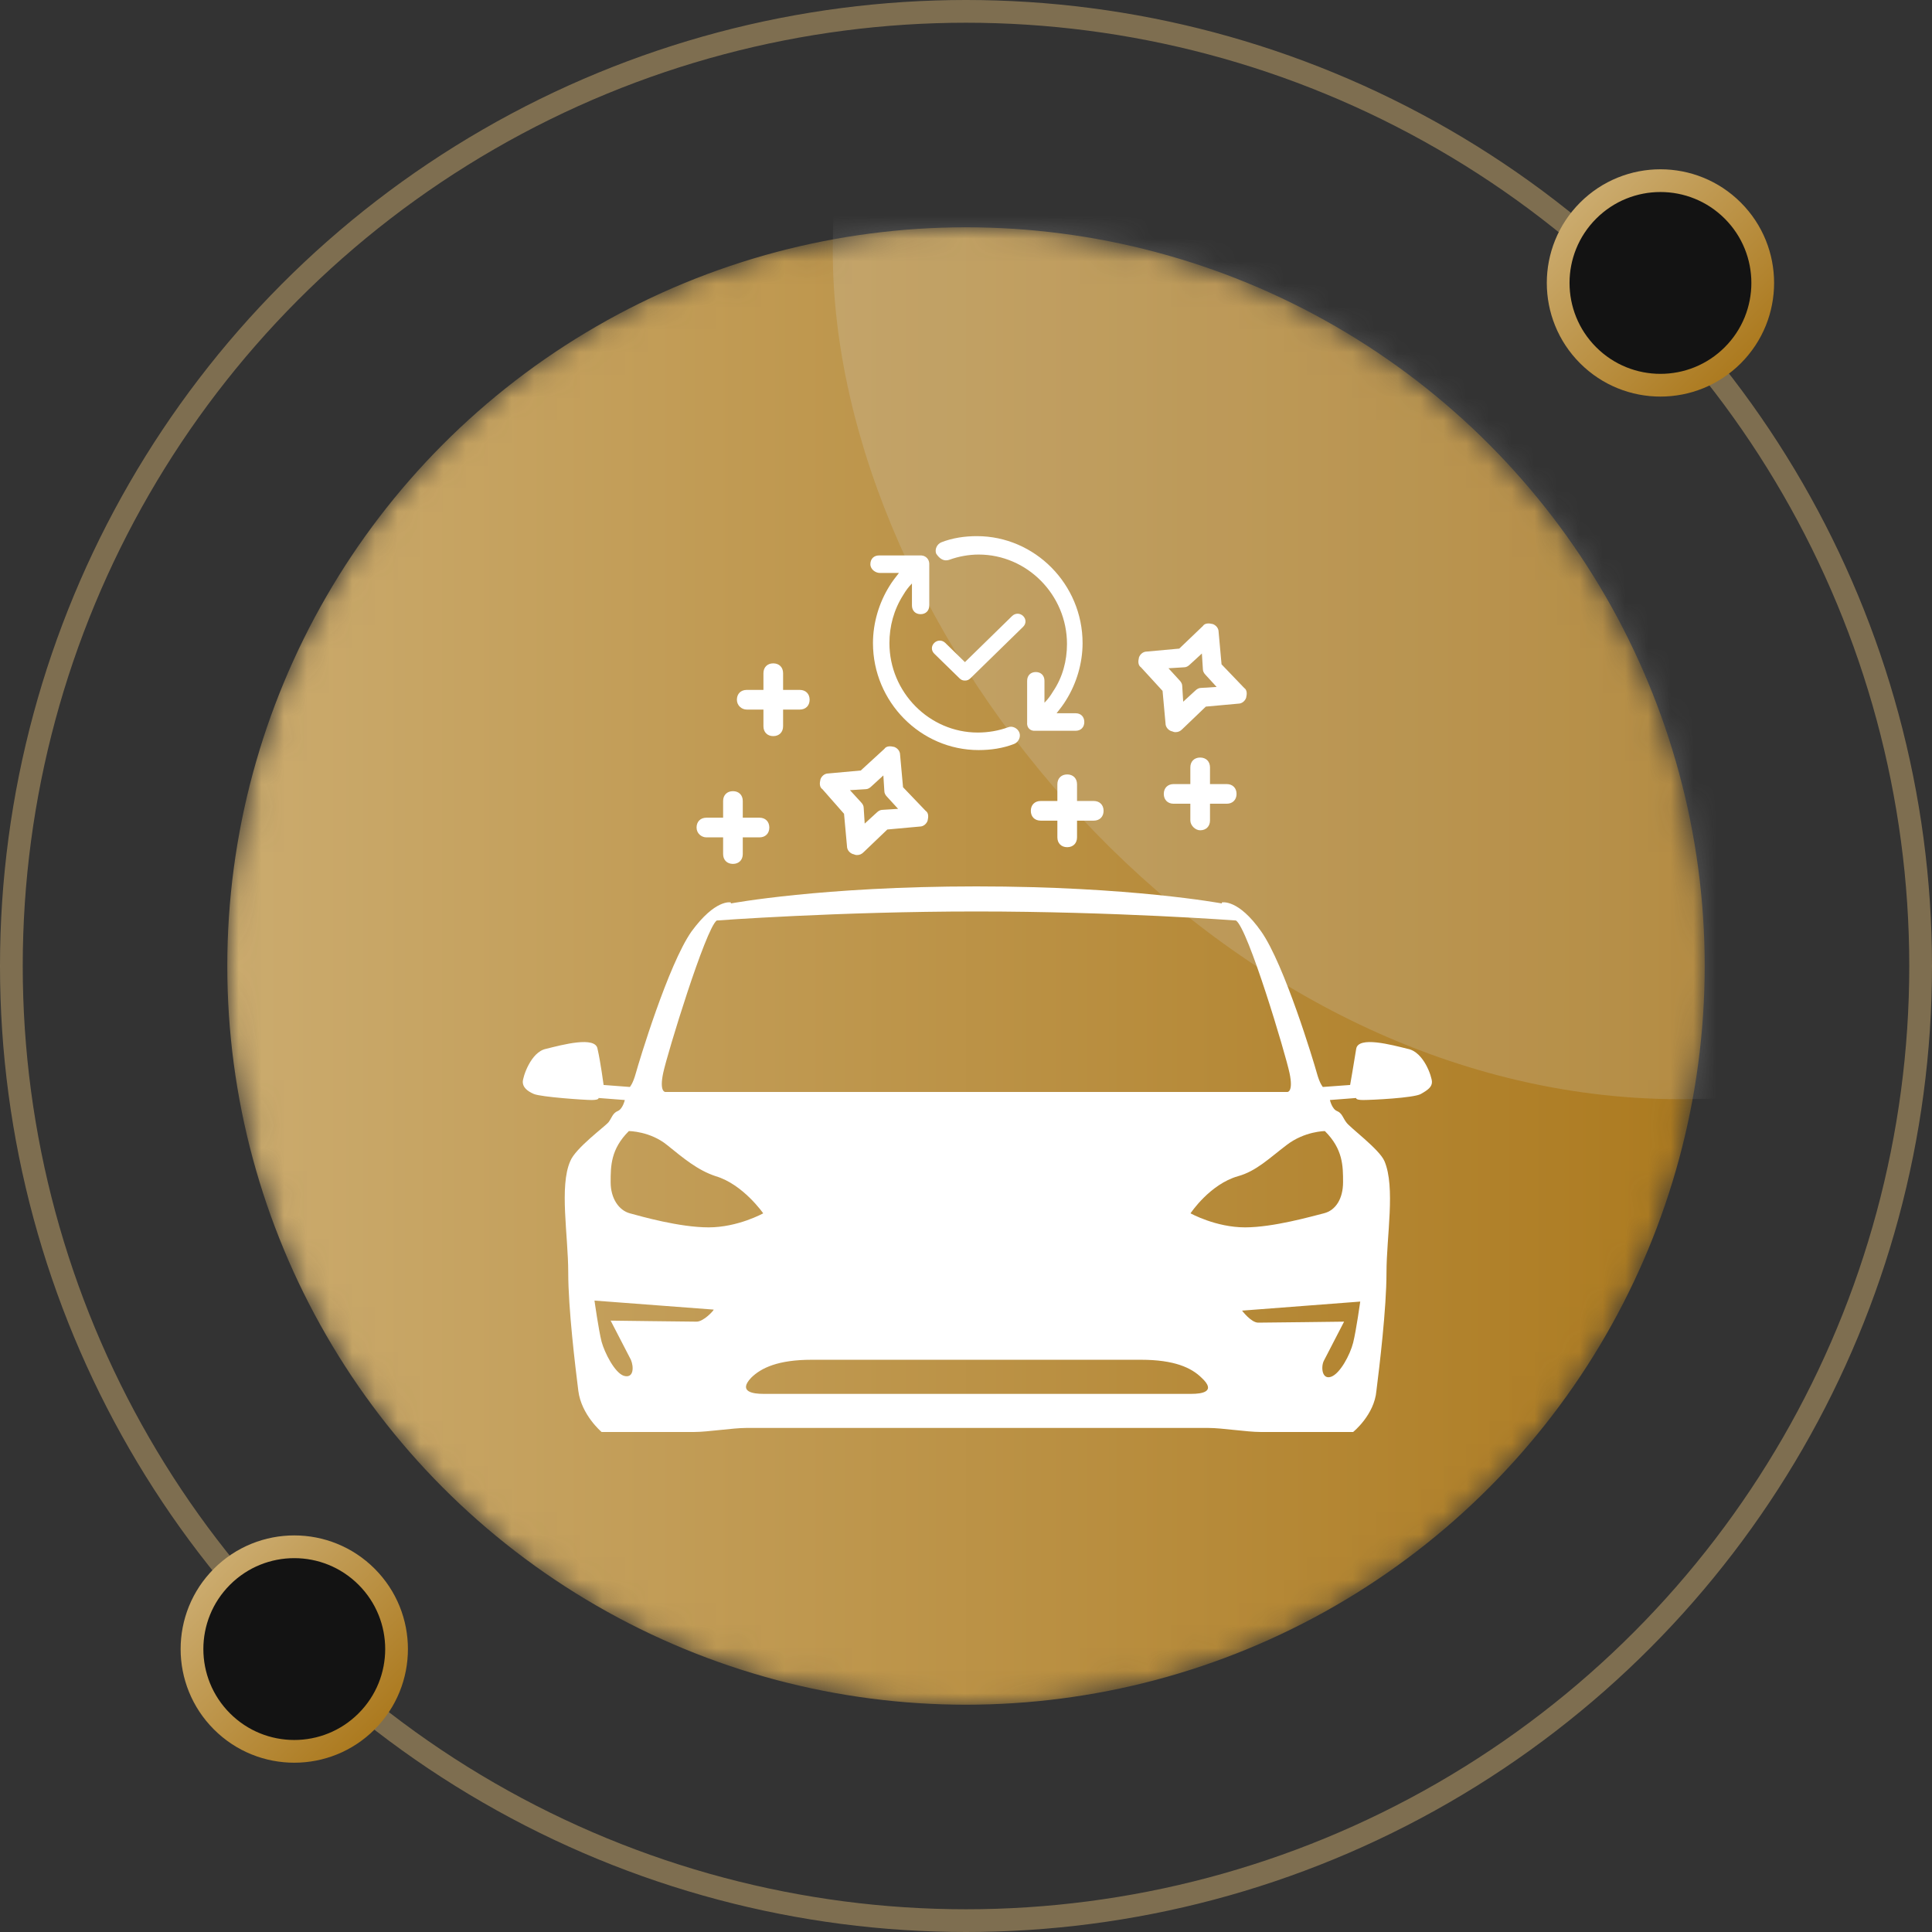 <svg xmlns="http://www.w3.org/2000/svg" width="85" height="85" viewBox="0 0 85 85" fill="none"><rect x="0" y="0" width="85" height="85" fill="#333333" stroke="none"/><circle cx="42.5" cy="42.5" r="42" stroke="#CBAB6E" stroke-opacity="0.5"></circle><circle cx="73.053" cy="12.448" r="4.5" transform="rotate(45 73.053 12.448)" fill="#131313" stroke="url(#paint0_linear_548_3236)"></circle><circle cx="12.947" cy="72.552" r="4.5" transform="rotate(45 12.947 72.552)" fill="#131313" stroke="url(#paint1_linear_548_3236)"></circle><mask id="mask0_548_3236" style="mask-type:alpha" maskUnits="userSpaceOnUse" x="10" y="10" width="65" height="66"><circle cx="42.5" cy="42.5" r="32" fill="#0195EF" stroke="#0195EF"></circle></mask><g mask="url(#mask0_548_3236)"><circle cx="42.5" cy="42.5" r="32" fill="url(#paint2_linear_548_3236)" stroke="url(#paint3_linear_548_3236)"></circle><rect opacity="0.2" x="36.639" y="-26.23" width="74.59" height="74.59" rx="37.295" fill="#D9D9D9"></rect></g><g clip-path="url(#clip0_548_3236)"><path d="M42.955 38.998C49.755 38.998 53.756 39.748 53.756 39.748V39.704C53.772 39.7 54.478 39.543 55.489 40.983C56.511 42.439 57.8 46.719 57.934 47.205C58.066 47.687 58.199 47.82 58.2 47.822L59.4 47.734C59.4 47.734 59.578 46.719 59.667 46.145C59.757 45.572 61.223 45.969 61.934 46.145C62.644 46.278 63 47.38 63 47.601C63 47.822 62.822 47.955 62.511 48.131C62.198 48.308 60.333 48.396 59.977 48.396C59.622 48.396 59.667 48.307 59.667 48.307L58.511 48.396C58.514 48.408 58.604 48.794 58.822 48.881C59.044 48.97 59.089 49.19 59.223 49.367C59.358 49.588 60.689 50.558 60.911 51.087C61.4 52.235 61 54.397 61 55.985C61 57.573 60.689 60.132 60.556 61.191C60.467 62.25 59.533 63.001 59.533 63.001H55.444C54.867 63.001 53.755 62.824 53.178 62.824H32.822C32.245 62.824 31.134 63.001 30.556 63.001H26.467C26.467 63.001 25.578 62.25 25.444 61.191C25.311 60.132 25 57.573 25 55.985C25 54.352 24.6 52.191 25.089 51.087C25.311 50.514 26.642 49.544 26.777 49.367C26.911 49.19 26.956 48.97 27.178 48.881C27.396 48.794 27.486 48.408 27.489 48.396L26.333 48.307C26.333 48.307 26.378 48.396 26.023 48.396C25.712 48.396 23.802 48.264 23.489 48.131C23.178 47.999 23 47.822 23 47.601C23 47.38 23.356 46.277 24.023 46.145C24.734 45.968 26.2 45.572 26.289 46.145C26.422 46.719 26.556 47.734 26.556 47.734L27.711 47.822C27.713 47.82 27.845 47.686 27.977 47.205C28.111 46.719 29.4 42.439 30.422 40.983C31.477 39.543 32.141 39.7 32.155 39.704V39.748C32.155 39.748 36.155 38.998 42.955 38.998ZM35.711 59.824C34.245 59.824 33.489 60.176 33.045 60.618C32.467 61.235 33.134 61.324 33.578 61.324H52.422C52.866 61.324 53.533 61.235 52.866 60.618C52.422 60.176 51.667 59.824 50.2 59.824H35.711ZM54.645 57.662C54.655 57.675 55.048 58.191 55.355 58.191C55.667 58.191 59.134 58.147 59.134 58.147C59.127 58.161 58.377 59.604 58.244 59.868C58.111 60.133 58.156 60.706 58.556 60.574C58.956 60.441 59.4 59.602 59.533 59.073C59.666 58.543 59.845 57.264 59.845 57.264L54.645 57.662ZM26.155 57.22C26.157 57.235 26.334 58.502 26.467 59.029C26.6 59.514 27.044 60.396 27.444 60.529C27.889 60.661 27.889 60.133 27.756 59.824C27.622 59.559 26.866 58.102 26.866 58.102C26.866 58.102 30.333 58.147 30.645 58.147C30.956 58.147 31.4 57.661 31.4 57.617L26.155 57.22ZM27.667 49.763C26.867 50.557 26.866 51.307 26.866 52.013C26.866 52.719 27.222 53.249 27.711 53.381C28.2 53.514 29.889 53.999 31.178 53.999C32.467 53.999 33.578 53.381 33.578 53.381C33.578 53.381 32.689 52.102 31.489 51.748C30.689 51.484 30.067 50.955 29.355 50.381C28.608 49.77 27.687 49.763 27.667 49.763ZM58.289 49.763C58.289 49.763 57.4 49.764 56.6 50.381C55.844 50.955 55.267 51.528 54.467 51.748C53.229 52.1 52.387 53.368 52.378 53.381C52.389 53.388 53.495 53.999 54.777 53.999C56.022 53.999 57.711 53.514 58.244 53.381C58.778 53.249 59.089 52.719 59.089 52.013C59.089 51.307 59.089 50.557 58.289 49.763ZM42.955 40.101C36.866 40.101 31.533 40.498 31.533 40.498C31.044 40.851 29.355 46.366 29.178 47.205C29.002 48.035 29.262 48.042 29.267 48.042H56.645C56.65 48.042 56.909 48.034 56.733 47.205C56.556 46.366 54.911 40.851 54.378 40.498C54.378 40.498 49.044 40.101 42.955 40.101Z" fill="white"></path><path d="M45.495 32.151H47.324C47.552 32.151 47.705 31.997 47.705 31.766C47.705 31.534 47.552 31.38 47.324 31.38H46.485C46.638 31.187 46.79 30.994 46.904 30.801C47.362 30.068 47.629 29.181 47.629 28.294C47.629 25.71 45.533 23.588 42.98 23.588C42.446 23.588 41.913 23.665 41.418 23.858C41.227 23.935 41.113 24.167 41.189 24.36C41.341 24.591 41.532 24.707 41.761 24.63C42.18 24.476 42.637 24.398 43.056 24.398C45.19 24.398 46.943 26.173 46.943 28.333C46.943 29.066 46.752 29.799 46.333 30.416C46.219 30.609 46.104 30.763 45.952 30.917V29.953C45.952 29.721 45.8 29.567 45.571 29.567C45.342 29.567 45.19 29.721 45.19 29.953V31.804C45.188 31.824 45.177 31.94 45.26 32.04C45.35 32.148 45.476 32.151 45.495 32.151ZM40.503 24.437H38.674C38.445 24.437 38.293 24.591 38.293 24.823C38.293 25.054 38.522 25.208 38.712 25.208H39.55C39.398 25.401 39.246 25.594 39.131 25.787C38.674 26.52 38.407 27.407 38.407 28.294C38.407 30.879 40.503 33 43.056 33C43.589 33 44.123 32.923 44.618 32.73C44.809 32.653 44.923 32.422 44.847 32.229C44.771 32.036 44.542 31.92 44.352 31.997C43.932 32.151 43.475 32.229 43.018 32.229C40.884 32.229 39.131 30.454 39.131 28.294C39.131 27.561 39.322 26.828 39.741 26.173C39.855 25.98 39.969 25.826 40.122 25.671V26.636C40.122 26.867 40.274 27.021 40.503 27.021C40.732 27.021 40.884 26.867 40.884 26.636V24.823C40.885 24.798 40.888 24.664 40.786 24.554C40.674 24.433 40.525 24.436 40.503 24.437Z" fill="white"></path><path d="M41.104 28.759L42.211 29.84C42.28 29.908 42.349 29.942 42.453 29.942C42.557 29.942 42.626 29.908 42.696 29.84L45.014 27.576C45.152 27.44 45.152 27.237 45.014 27.102C44.875 26.967 44.668 26.967 44.529 27.102L42.453 29.131L41.588 28.285C41.45 28.15 41.242 28.15 41.104 28.285C40.965 28.421 40.965 28.623 41.104 28.759Z" fill="white"></path><path d="M52.802 36.529C53.062 36.529 53.235 36.356 53.235 36.097V35.361H53.97C54.23 35.361 54.403 35.188 54.403 34.929C54.403 34.669 54.23 34.496 53.97 34.496H53.235V33.761C53.235 33.502 53.062 33.329 52.802 33.329C52.543 33.329 52.37 33.502 52.37 33.761V34.496H51.635C51.375 34.496 51.202 34.669 51.202 34.929C51.202 35.188 51.375 35.361 51.635 35.361H52.37V36.097C52.37 36.313 52.586 36.529 52.802 36.529ZM46.953 37.273C47.212 37.273 47.385 37.1 47.385 36.84V36.105H48.12C48.38 36.105 48.553 35.932 48.553 35.673C48.553 35.413 48.38 35.24 48.12 35.24H47.385V34.505C47.385 34.245 47.212 34.072 46.953 34.072C46.693 34.072 46.52 34.245 46.52 34.505V35.24H45.785C45.525 35.24 45.352 35.413 45.352 35.673C45.352 35.932 45.525 36.105 45.785 36.105H46.52V36.84C46.52 37.1 46.693 37.273 46.953 37.273ZM32.852 31.218H33.588V31.953C33.588 32.212 33.761 32.386 34.02 32.386C34.28 32.386 34.453 32.212 34.453 31.953V31.218H35.188C35.447 31.218 35.62 31.045 35.62 30.785C35.62 30.526 35.447 30.353 35.188 30.353H34.453V29.617C34.453 29.358 34.28 29.185 34.02 29.185C33.761 29.185 33.588 29.358 33.588 29.617V30.353H32.852C32.593 30.353 32.42 30.526 32.42 30.785C32.42 31.045 32.636 31.218 32.852 31.218ZM31.079 36.841H31.814V37.576C31.814 37.835 31.987 38.008 32.247 38.008C32.506 38.008 32.679 37.835 32.679 37.576V36.841H33.415C33.674 36.841 33.847 36.668 33.847 36.408C33.847 36.148 33.674 35.975 33.415 35.975H32.679V35.24C32.679 34.981 32.506 34.808 32.247 34.808C31.987 34.808 31.814 34.981 31.814 35.24V35.975H31.079C30.82 35.975 30.646 36.148 30.646 36.408C30.646 36.668 30.863 36.841 31.079 36.841ZM37.134 35.803L37.264 37.23C37.264 37.403 37.394 37.533 37.524 37.576C37.567 37.576 37.61 37.619 37.697 37.619C37.826 37.619 37.913 37.576 37.999 37.489L39.038 36.495L40.465 36.365C40.638 36.365 40.768 36.235 40.811 36.105C40.854 35.932 40.854 35.759 40.724 35.673L39.73 34.635L39.6 33.207C39.6 33.034 39.47 32.905 39.34 32.861C39.167 32.818 38.994 32.818 38.908 32.948L37.87 33.899L36.442 34.029C36.269 34.029 36.14 34.159 36.096 34.289C36.053 34.462 36.053 34.635 36.183 34.721L37.134 35.803ZM38.086 34.721C38.172 34.721 38.259 34.678 38.345 34.591L38.864 34.116L38.908 34.808C38.908 34.894 38.951 34.981 39.038 35.067L39.513 35.586L38.821 35.63C38.735 35.63 38.648 35.673 38.562 35.759L38.043 36.235L37.999 35.543C37.999 35.456 37.956 35.37 37.87 35.283L37.394 34.764L38.086 34.721ZM51.148 30.396L51.278 31.823C51.278 31.996 51.408 32.126 51.537 32.169C51.581 32.169 51.624 32.212 51.71 32.212C51.84 32.212 51.927 32.169 52.013 32.083L53.051 31.088L54.479 30.958C54.652 30.958 54.781 30.828 54.825 30.699C54.868 30.526 54.868 30.353 54.738 30.266L53.743 29.228L53.614 27.801C53.614 27.628 53.484 27.498 53.354 27.455C53.181 27.412 53.008 27.412 52.922 27.541L51.883 28.536L50.456 28.666C50.283 28.666 50.153 28.796 50.11 28.925C50.067 29.098 50.067 29.271 50.197 29.358L51.148 30.396ZM52.1 29.358C52.186 29.358 52.273 29.315 52.359 29.228L52.878 28.752L52.922 29.444C52.922 29.531 52.965 29.617 53.051 29.704L53.527 30.223L52.835 30.266C52.748 30.266 52.662 30.309 52.575 30.396L52.056 30.872L52.013 30.18C52.013 30.093 51.97 30.007 51.883 29.92L51.408 29.401L52.1 29.358Z" fill="white"></path></g><defs><linearGradient id="paint0_linear_548_3236" x1="68.053" y1="12.448" x2="78.053" y2="12.448" gradientUnits="userSpaceOnUse"><stop stop-color="#CBAB6E"></stop><stop offset="1" stop-color="#AC7A1F"></stop></linearGradient><linearGradient id="paint1_linear_548_3236" x1="7.947" y1="72.552" x2="17.947" y2="72.552" gradientUnits="userSpaceOnUse"><stop stop-color="#CBAB6E"></stop><stop offset="1" stop-color="#AC7A1F"></stop></linearGradient><linearGradient id="paint2_linear_548_3236" x1="10" y1="42.5" x2="75" y2="42.5" gradientUnits="userSpaceOnUse"><stop stop-color="#CBAB6E"></stop><stop offset="1" stop-color="#AC7A1F"></stop></linearGradient><linearGradient id="paint3_linear_548_3236" x1="10" y1="42.5" x2="75" y2="42.5" gradientUnits="userSpaceOnUse"><stop stop-color="#CBAB6E"></stop><stop offset="1" stop-color="#AC7A1F"></stop></linearGradient><clipPath id="clip0_548_3236"><rect width="40" height="40" fill="white" transform="translate(23 23)"></rect></clipPath></defs></svg>